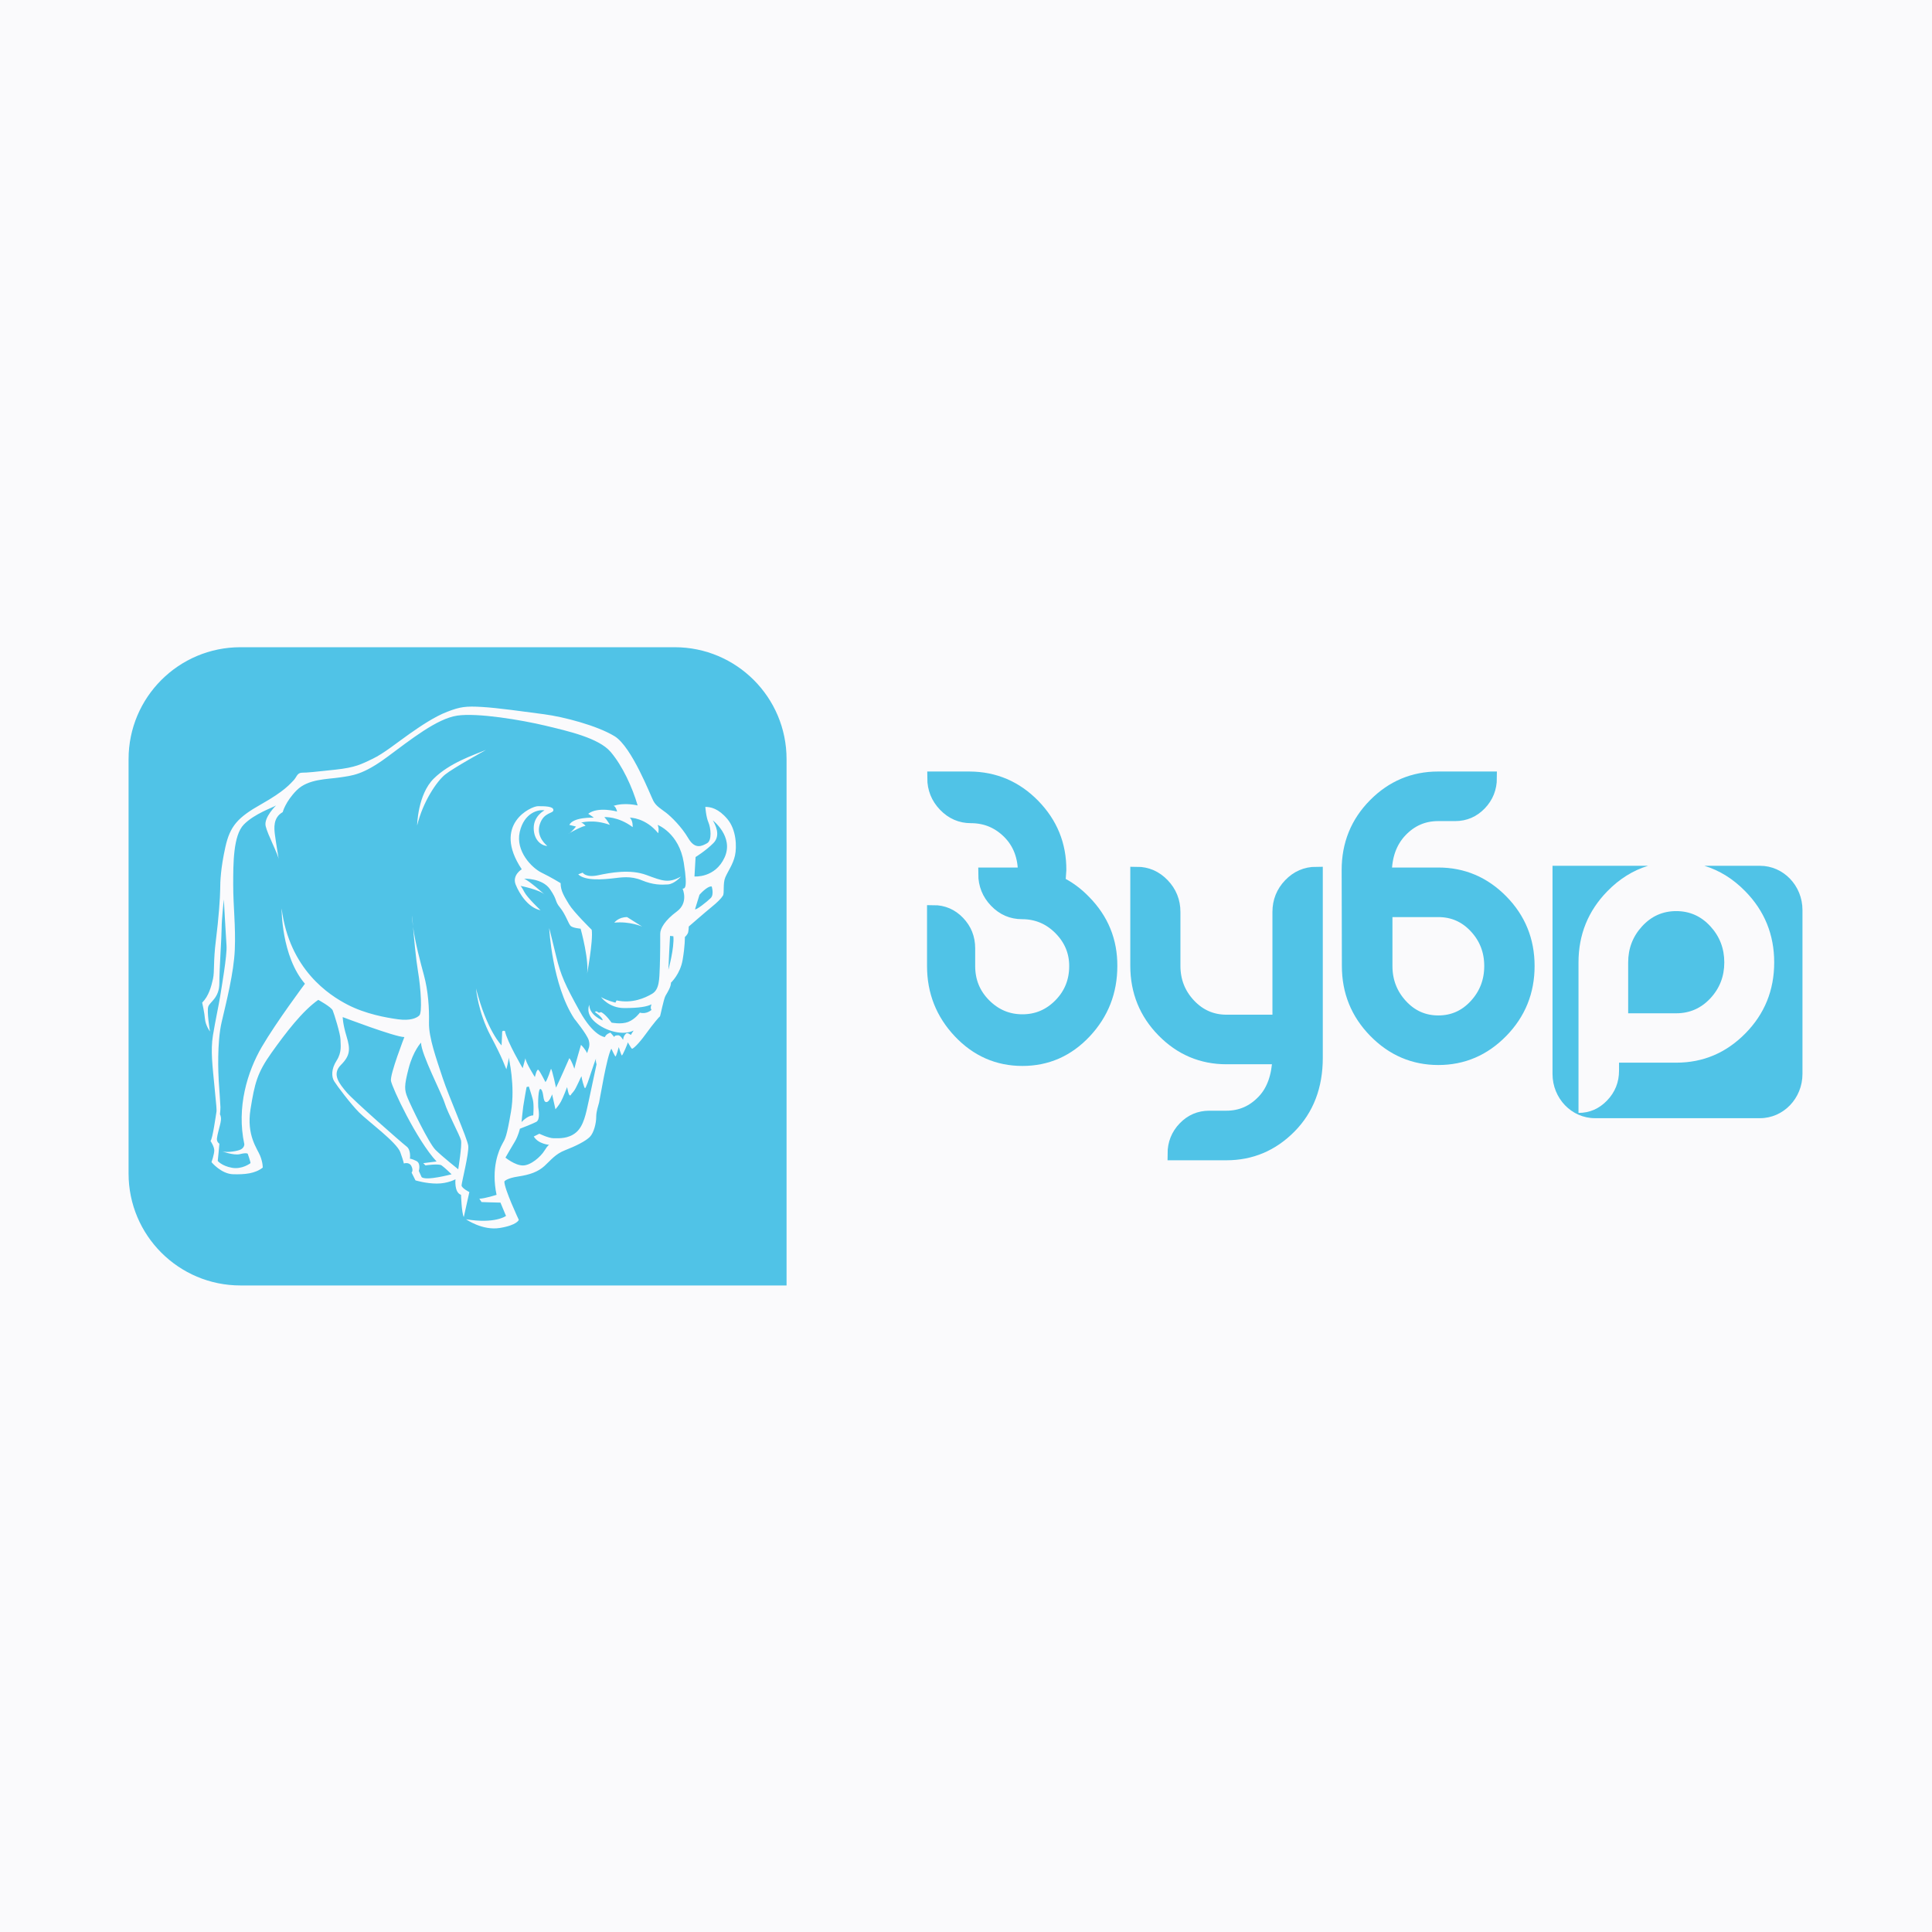 <?xml version="1.0" encoding="UTF-8"?> <svg xmlns="http://www.w3.org/2000/svg" width="600" height="600" viewBox="0 0 600 600" fill="none"><path d="M0 600H600V-9.72753e-06H0V600Z" fill="#FAFAFC"></path><path d="M318.138 271.419C318.184 266.115 316.577 261.826 313.317 258.554C310.053 255.281 306.126 253.643 301.54 253.643C298.369 253.643 295.652 252.462 293.377 250.095C291.103 247.733 289.968 244.901 289.968 241.604H301.124C308.882 241.65 315.509 244.482 320.998 250.095C326.482 255.712 329.205 262.415 329.161 270.199L328.883 274.141C331.774 275.525 334.417 277.464 336.804 279.946C342.313 285.537 345.043 292.227 344.998 300.012C344.998 307.944 342.326 314.765 336.975 320.475C331.624 326.182 325.139 329.039 317.521 329.039C309.896 329.039 303.386 326.182 297.992 320.475C292.595 314.765 289.898 307.944 289.898 300.012V283.099C292.928 283.099 295.514 284.209 297.645 286.436C299.782 288.654 300.851 291.342 300.851 294.495V300.012C300.851 304.744 302.491 308.757 305.775 312.055C309.057 315.349 312.972 317 317.521 317C322.065 317 325.953 315.349 329.193 312.055C332.431 308.757 334.05 304.744 334.05 300.012C334.05 295.524 332.417 291.643 329.161 288.366C325.897 285.094 321.97 283.46 317.38 283.46C314.212 283.46 311.491 282.274 309.221 279.912C306.947 277.545 305.807 274.713 305.807 271.419H318.138Z" fill="#50C3E7"></path><path d="M318.138 271.419C318.184 266.115 316.577 261.826 313.317 258.554C310.053 255.281 306.126 253.643 301.54 253.643C298.369 253.643 295.652 252.462 293.377 250.095C291.103 247.733 289.968 244.901 289.968 241.604H301.124C308.882 241.65 315.509 244.482 320.998 250.095C326.482 255.712 329.205 262.415 329.161 270.199L328.883 274.141C331.774 275.525 334.417 277.464 336.804 279.946C342.313 285.537 345.043 292.227 344.998 300.012C344.998 307.944 342.326 314.765 336.975 320.475C331.624 326.182 325.139 329.039 317.521 329.039C309.896 329.039 303.386 326.182 297.992 320.475C292.595 314.765 289.898 307.944 289.898 300.012V283.099C292.928 283.099 295.514 284.209 297.645 286.436C299.782 288.654 300.851 291.342 300.851 294.495V300.012C300.851 304.744 302.491 308.757 305.775 312.055C309.057 315.349 312.972 317 317.521 317C322.065 317 325.953 315.349 329.193 312.055C332.431 308.757 334.05 304.744 334.05 300.012C334.05 295.524 332.417 291.643 329.161 288.366C325.897 285.094 321.97 283.46 317.38 283.46C314.212 283.46 311.491 282.274 309.221 279.912C306.947 277.545 305.807 274.713 305.807 271.419H318.138Z" stroke="#50C3E7" stroke-width="4"></path><path d="M408.805 328.519C408.805 337.307 406.064 344.48 400.576 350.022C395.087 355.563 388.513 358.336 380.845 358.336H364.592C364.592 355.182 365.658 352.494 367.795 350.271C369.93 348.048 372.51 346.94 375.545 346.94H380.845C385.39 346.94 389.245 345.241 392.414 341.851C395.353 338.745 396.935 334.302 397.166 328.519H380.915C373.246 328.519 366.68 325.738 361.215 320.17C355.752 314.604 353.023 307.855 353.023 299.922V271.185C356.187 271.185 358.909 272.366 361.183 274.729C363.454 277.096 364.592 279.928 364.592 283.226V299.922C364.592 304.656 366.176 308.703 369.344 312.071C372.51 315.438 376.371 317.123 380.915 317.123H397.166V283.226C397.166 279.928 398.302 277.096 400.576 274.729C402.849 272.366 405.59 271.185 408.805 271.185V328.519Z" fill="#50C3E7"></path><path d="M408.805 328.519C408.805 337.307 406.064 344.48 400.576 350.022C395.087 355.563 388.513 358.336 380.845 358.336H364.592C364.592 355.182 365.658 352.494 367.795 350.271C369.93 348.048 372.51 346.94 375.545 346.94H380.845C385.39 346.94 389.245 345.241 392.414 341.851C395.353 338.745 396.935 334.302 397.167 328.519H380.915C373.246 328.519 366.68 325.738 361.215 320.17C355.752 314.604 353.023 307.855 353.023 299.922V271.185C356.187 271.185 358.909 272.366 361.183 274.729C363.454 277.096 364.592 279.928 364.592 283.226V299.922C364.592 304.656 366.176 308.703 369.344 312.071C372.51 315.438 376.371 317.123 380.915 317.123H397.167V283.226C397.167 279.928 398.302 277.096 400.576 274.729C402.849 272.366 405.59 271.185 408.805 271.185V328.519Z" stroke="#50C3E7" stroke-width="4"></path><path d="M418.672 270.198C418.672 262.217 421.413 255.457 426.901 249.916C432.384 244.374 438.964 241.601 446.631 241.601H462.883C462.883 244.754 461.817 247.443 459.68 249.666C457.547 251.884 454.961 252.997 451.931 252.997H446.631C442.087 252.997 438.217 254.682 435.025 258.047C431.836 261.417 430.241 265.87 430.241 271.418H446.699C454.319 271.418 460.873 274.199 466.359 279.765C471.848 285.333 474.59 292.081 474.59 300.009C474.59 307.942 471.848 314.716 466.359 320.33C460.873 325.943 454.319 328.75 446.699 328.75C439.075 328.75 432.509 325.943 427.002 320.33C421.494 314.716 418.741 307.942 418.741 300.009L418.672 270.198ZM430.444 282.81V300.009C430.444 304.743 432.019 308.815 435.162 312.231C438.307 315.649 442.156 317.354 446.699 317.354C451.243 317.354 455.087 315.649 458.237 312.231C461.377 308.815 462.952 304.743 462.952 300.009C462.952 295.281 461.377 291.234 458.237 287.864C455.087 284.494 451.243 282.81 446.699 282.81H430.444Z" fill="#50C3E7"></path><path d="M418.664 270.198C418.664 262.217 421.405 255.457 426.893 249.916C432.376 244.374 438.956 241.601 446.623 241.601H462.875C462.875 244.754 461.809 247.443 459.672 249.666C457.539 251.884 454.954 252.997 451.924 252.997H446.623C442.079 252.997 438.21 254.682 435.017 258.047C431.828 261.417 430.233 265.87 430.233 271.417H446.691C454.311 271.417 460.865 274.199 466.351 279.765C471.84 285.333 474.582 292.081 474.582 300.009C474.582 307.942 471.84 314.716 466.351 320.33C460.865 325.943 454.311 328.75 446.691 328.75C439.067 328.75 432.501 325.943 426.995 320.33C421.486 314.716 418.733 307.942 418.733 300.009L418.664 270.198ZM430.436 282.81V300.009C430.436 304.743 432.011 308.815 435.154 312.231C438.299 315.649 442.148 317.354 446.691 317.354C451.235 317.354 455.079 315.649 458.229 312.231C461.369 308.815 462.944 304.743 462.944 300.009C462.944 295.281 461.369 291.234 458.229 287.864C455.079 284.494 451.235 282.81 446.691 282.81H430.436Z" stroke="#50C3E7" stroke-width="4"></path><path d="M546.573 268.88H529.315C533.999 270.306 538.229 272.937 542 276.782C547.996 282.893 550.994 290.264 550.994 298.896C550.994 307.531 548.008 314.877 542.039 320.934C536.069 326.994 528.91 330.022 520.568 330.022H502.807V332.517C502.807 336.106 501.571 339.187 499.099 341.762C496.625 344.337 493.665 345.624 490.218 345.624V298.896C490.218 290.264 493.203 282.893 499.173 276.782C502.931 272.937 507.149 270.306 511.825 268.88H511.645H495.35H482.148V282.621V297.563V333.517C482.148 341.107 488.056 347.262 495.35 347.262H546.573C553.861 347.262 559.773 341.107 559.773 333.517V282.621C559.773 275.034 553.861 268.88 546.573 268.88ZM505.643 298.884V314.686H520.568C524.744 314.686 528.273 313.138 531.162 310.043C534.05 306.949 535.495 303.229 535.495 298.884C535.495 294.539 534.05 290.797 531.162 287.659C528.273 284.52 524.744 282.952 520.568 282.952C516.393 282.952 512.863 284.52 509.976 287.659C507.088 290.797 505.643 294.539 505.643 298.884Z" fill="#50C3E7"></path><path d="M185.092 328.799C185.261 328.168 184.073 331.467 183.53 333.179C182.987 334.893 181.904 338.205 181.64 337.942C181.376 337.679 180.605 334.874 180.605 334.321C180.605 333.766 178.996 338.089 177.991 339.138C176.984 340.187 177.412 340.187 176.984 340.187C176.556 340.187 176.123 337.598 176.123 337.598C176.123 337.598 174.873 340.911 174.201 342.125C173.53 343.34 172.498 344.499 172.498 344.499L171.462 339.838C171.462 339.838 170.638 342.423 169.567 342.254C168.498 342.085 168.975 339.243 168.016 338.285C167.058 337.327 167.085 343.159 167.153 343.807C167.223 344.455 167.881 347.714 166.525 348.417C165.17 349.121 161.46 350.534 161.46 350.534C161.46 350.534 160.956 352.774 159.892 354.526C158.828 356.277 156.975 359.507 156.975 359.507C156.975 359.507 159.931 361.945 162.391 361.945C164.851 361.945 167.93 359.221 169.092 357.33C170.256 355.44 170.604 355.538 170.604 355.538C170.604 355.538 167.201 355.337 165.771 352.95L167.5 352.087C167.5 352.087 170.356 353.494 171.971 353.494C173.587 353.494 176.511 353.709 178.903 351.691C181.297 349.673 181.994 345.715 182.774 342.171C183.555 338.627 185.261 330.526 185.261 330.526C185.261 330.526 184.922 329.43 185.092 328.799ZM217.229 277.887L215.849 282.374C216.194 282.717 219.63 279.988 220.726 278.894C221.821 277.797 221.023 275.298 221.023 275.298C219.593 275.124 217.229 277.887 217.229 277.887ZM165.602 346.396C165.602 346.396 165.906 343.088 165.451 341.4C164.996 339.713 164.221 337.424 164.221 337.424L163.531 337.598C163.531 337.598 162.726 341.973 162.494 343.633C162.262 345.292 161.976 348.468 161.976 348.468C161.976 348.468 163.817 346.396 165.602 346.396ZM208.087 290.653C208.087 290.653 207.569 300.326 207.569 301.175C207.569 301.175 209.466 294.384 209.121 290.76L208.087 290.653ZM107.648 339.224C109.816 341.801 124.825 354.961 126.269 356.056C127.713 357.151 127.301 359.851 127.301 359.851C127.301 359.851 127.857 359.827 129.317 360.563C130.776 361.299 130.067 363.645 130.067 363.645L130.926 365.542C132.225 366.841 140.243 364.681 140.243 364.681C140.243 364.681 138.047 362.541 137.137 361.921C136.227 361.304 132.136 361.921 132.136 361.921L131.444 361.229L135.584 360.712C129.39 354.066 121.723 337.708 121.413 335.637C121.105 333.568 125.578 322.072 125.578 322.072C122.694 322.072 106.432 315.863 106.432 315.863C106.432 315.863 106.432 317.934 107.638 321.903C108.843 325.87 108.777 327.823 105.855 330.745C102.932 333.668 105.481 336.646 107.648 339.224ZM135.24 357.091C137.323 359.174 142.31 363.128 142.31 363.128C142.31 363.128 143.518 355.712 143.175 354.159C142.831 352.606 139.086 345.754 138.111 342.603C137.137 339.451 130.757 327.31 130.757 323.795C130.757 323.795 128.311 326.368 126.901 331.807C125.494 337.245 125.556 338.425 126.585 340.941C127.614 343.459 133.158 355.009 135.24 357.091ZM209.52 201H74.681C55.491 201 39.93 216.557 39.93 235.752V364.456C39.93 383.651 55.491 399.211 74.681 399.211H166.622H209.52H244.272V364.456V326.669V235.752C244.272 216.557 228.71 201 209.52 201ZM228.255 265.697C227.661 268.411 226.091 270.524 225.257 272.454C224.425 274.386 225.034 277.274 224.508 278.158C223.981 279.041 222.694 280.308 220.924 281.736C219.156 283.164 213.9 287.743 213.9 287.743C213.9 287.743 213.869 288.852 213.709 289.545C213.55 290.237 212.692 291.021 212.692 291.021C212.692 291.021 212.763 293.639 212 298.097C211.235 302.554 208.38 305.168 208.38 305.168C208.38 306.467 207.366 308.074 206.715 309.174C206.065 310.275 205.077 315.689 204.932 315.689C204.784 315.689 202.94 317.826 200.567 321.103C198.193 324.38 196.618 325.693 196.305 325.693C195.994 325.693 194.923 323.377 194.923 323.795C194.923 324.214 193.351 327.787 193.14 327.787C192.928 327.787 192.165 325.178 192.165 325.178C192.165 325.178 191.336 328.318 191.103 328.085C190.871 327.851 189.864 325.679 189.864 325.679C188.457 327.938 186.303 341.393 186.042 342.443C185.782 343.492 185.158 345.091 185.158 346.917C185.158 348.74 184.474 351.779 183.158 353.095C181.84 354.413 178.7 355.975 175.558 357.184C172.418 358.394 171.054 360.333 169.075 362.118C167.097 363.904 164.639 364.813 160.92 365.374C157.202 365.936 156.628 366.921 156.628 366.921C156.628 369.286 161.115 378.826 161.115 378.826C161.115 378.826 160.694 380.462 155.249 381.352C149.805 382.244 144.723 378.654 144.723 378.654C153.818 380.153 157.146 377.616 157.146 377.616L155.422 373.478C154.221 373.478 149.555 373.306 149.555 373.306L148.866 372.269C150.462 372.269 154.214 371.064 154.214 371.064C152.443 362.747 154.965 357.113 155.963 355.32C156.96 353.527 157.322 353.17 158.701 345.191C160.078 337.212 157.973 328.425 157.973 328.425C157.973 329.508 157.259 332.076 157.259 332.076C156.799 331.162 156.305 329.124 152.362 321.683C148.42 314.244 147.832 306.985 147.832 306.985C151.194 320.089 155.767 324.657 155.767 324.657C155.767 324.657 155.953 321.025 155.953 320.485C155.953 319.947 156.804 320.174 156.804 320.174C157.496 323.568 162.32 331.733 162.32 331.733L163.186 328.625C163.186 329.909 166.114 334.49 166.114 334.49C166.114 334.49 166.712 331.758 167.234 332.281C167.755 332.803 169.396 336.048 169.396 336.048C169.999 335.446 171.119 331.907 171.119 331.907C171.521 332.308 172.672 337.772 172.672 337.772C173.453 336.306 176.81 328.625 176.81 328.625C177.526 329.34 178.367 331.907 178.367 331.907C178.734 330.237 180.436 324.486 180.436 324.486C181.88 325.933 182.332 327.077 182.332 327.077C182.659 325.793 183.405 324.86 182.821 323.004C182.234 321.147 178.351 316.364 178.351 316.364C171.454 305.895 170.555 288.217 170.555 288.217C170.555 288.217 171.293 291.015 172.723 296.979C174.152 302.941 175.587 306.015 180.006 313.985C184.425 321.957 187.853 322.072 187.853 322.072C188.259 321.033 189.578 320.693 189.578 320.693L190.785 322.072C190.785 321.829 190.944 321.519 191.95 321.519C192.957 321.519 193.544 323.397 193.544 322.764C193.544 322.131 193.941 321.385 194.444 320.962C194.946 320.539 195.96 321.521 195.96 321.38C195.96 321.24 196.78 320.042 196.78 320.042C193.425 321.712 188.049 320.216 184.845 317.442C181.64 314.667 183.021 312.068 183.021 312.068C183.021 315.308 187.162 316.899 187.162 316.899C187.162 315.902 184.748 314.308 184.748 314.308C184.921 314.136 185.252 313.916 185.645 314.308C186.036 314.701 186.643 314.308 186.643 314.308C188.066 314.923 189.922 317.586 189.922 317.586C189.922 317.586 192.916 318.213 195.085 317.372C197.254 316.531 198.719 314.483 198.719 314.483C200.832 315.08 202.34 313.622 202.34 313.622C201.814 313.097 202.34 311.894 202.34 311.894C200.947 312.607 198.611 313.062 193.852 313.062C189.093 313.062 186.643 309.649 186.643 309.649C188.414 310.725 191.131 311.377 191.131 311.377L191.475 310.685C196.308 311.72 200.274 309.959 202.531 308.621C204.788 307.284 204.759 304.136 204.908 300.241C205.057 296.346 205.035 291.646 205.035 289.99C205.035 288.332 206.498 285.8 210.213 283.059C213.929 280.318 211.993 276.026 211.993 276.026C212.311 275.708 213.815 277.021 212.342 267.861C210.868 258.703 204.241 256.179 204.241 256.179C204.783 257.414 204.41 258.764 204.41 258.764C200.414 253.868 195.615 253.934 195.615 253.934C196.635 254.953 196.478 256.868 196.478 256.868C191.927 253.447 187.68 253.76 187.68 253.76C188.556 254.638 189.404 256.179 189.404 256.179C184.269 254.298 180.436 255.489 180.436 255.489C181.092 255.489 181.84 256.497 181.84 256.497C180.952 256.497 178.121 258.018 176.976 258.653C176.797 258.783 176.621 258.891 176.467 258.938C176.467 258.938 176.678 258.818 176.976 258.653C177.839 258.033 178.883 256.693 178.883 256.693L176.81 256.179C178.04 253.662 184.4 253.934 184.4 253.934C184.137 253.672 182.676 252.724 182.676 252.724C185.701 250.376 191.651 252.038 191.651 252.038C191.116 250.082 190.466 250.302 190.466 250.302C193.923 249.099 198.027 250.141 198.027 250.141C196.364 244.445 193.322 237.84 189.639 233.514C185.956 229.188 176.436 227.048 169.271 225.337C162.105 223.627 148.289 221.292 141.965 222.246C135.641 223.2 127.592 229.668 120.122 235.178C112.651 240.689 109.389 240.851 105.537 241.437C101.683 242.022 95.701 241.865 92.165 245.4C88.63 248.938 87.8 252.212 87.8 252.212C84.756 253.931 85.129 257.233 85.386 259.282C85.644 261.331 86.594 267.044 86.594 267.044C86.423 265.339 83.107 259.221 82.498 256.536C81.889 253.849 85.731 250.141 85.731 250.141C84.738 250.791 79.043 252.687 75.734 256.054C72.424 259.419 72.424 268.113 72.424 274.794C72.424 281.474 73.22 287.645 72.92 294.891C72.621 302.137 70.273 311.214 68.819 317.496C67.364 323.778 67.799 333.572 67.928 335.644C68.056 337.717 68.452 342.927 68.459 343.819C68.466 344.709 68.308 346.049 68.308 346.049C68.899 347.228 68.53 348.471 68.327 349.355C68.124 350.238 67.463 352.464 67.368 353.588C67.273 354.709 68.136 355.19 68.136 355.19C68.136 355.619 67.62 360.532 67.62 360.532C67.62 360.532 68.831 362.077 72.02 362.661C75.211 363.246 77.796 361.229 77.796 361.229C77.796 360.702 76.932 358.298 76.932 358.298C76.932 358.298 76.561 357.91 74.534 358.423C72.509 358.937 68.653 357.436 68.653 357.436C69.782 358.012 72.775 357.687 74.358 357.156C75.942 356.626 75.876 355.34 75.876 355.34C73.419 343.917 76.805 332.834 81.307 325.121C85.809 317.408 94.701 305.511 94.701 305.511C87.321 296.933 87.456 282.11 87.456 282.11C89.881 301.163 102.28 309.074 107.921 312.003C113.561 314.931 120.027 316.063 123.648 316.555C127.267 317.046 129.339 316.239 130.234 315.346C131.127 314.451 130.757 307.303 129.804 301.623C129.184 297.918 128.603 291.694 128.275 287.798C128.109 286.53 127.992 285.327 127.992 284.294C127.992 284.294 128.099 285.72 128.275 287.798C128.921 292.741 130.598 298.965 131.654 302.846C132.978 307.722 133.327 313.07 133.229 317.653C133.131 322.238 135.55 328.911 137.48 334.781C139.412 340.652 145.137 353.538 145.42 355.821C145.702 358.103 143.347 367.266 143.347 368.132C143.347 368.997 145.763 370.203 145.763 370.203L144.036 377.962C143.349 376.689 143.175 371.064 143.175 371.064C141.001 370.321 141.453 366.234 141.453 366.234C141.453 366.234 139.064 367.569 135.67 367.569C132.274 367.569 129.03 366.577 129.03 366.577L127.823 364.161C127.823 364.161 128.463 363.541 127.762 362.141C127.062 360.742 125.409 361.334 125.409 361.334C125.409 361.334 125.409 360.883 124.309 357.819C123.21 354.755 114.094 348.05 111.528 345.485C108.963 342.921 104.593 337.121 103.774 335.773C102.955 334.426 102.808 332.076 104.535 329.376C106.263 326.677 105.738 324.437 105.738 322.813C105.738 321.189 103.789 314.875 103.326 313.791C102.862 312.708 98.841 310.515 98.841 310.515C93.904 313.982 88.82 320.634 84.352 326.902C79.884 333.171 79.095 336.397 77.796 344.499C76.497 352.601 79.911 356.731 80.791 358.934C81.669 361.138 81.593 362.613 81.593 362.613C79.233 364.463 76.111 364.767 72.403 364.672C68.694 364.579 65.688 360.92 65.688 360.92C65.688 360.92 66.544 358.467 66.544 357.264C66.544 356.061 65.376 354.334 65.376 354.334C66.048 353.662 67.034 346.319 67.195 345.472C67.356 344.626 67.195 343.692 66.605 337.409C66.016 331.123 65.354 326.303 66.128 321.566C66.901 316.829 67.965 312.053 68.381 309.377C68.799 306.7 70.55 296.712 70.349 293.732C70.147 290.751 69.515 279.311 69.515 279.311C69.515 279.311 68.831 285.588 68.831 288.27C68.831 290.951 68.121 300.762 68.121 305.34C68.121 309.92 65.202 311.119 64.688 312.581C64.174 314.043 65.202 320.345 65.202 320.345C65.202 320.345 63.822 318.447 63.656 316.442C63.492 314.437 62.788 311.377 62.788 311.377C64.855 309.311 65.617 306.348 66.143 303.998C66.669 301.647 66.202 298.651 67.046 292.032C67.891 285.415 68.381 278.547 68.381 276.171C68.381 273.796 68.535 269.599 69.99 263.06C71.445 256.521 73.835 253.863 81.132 249.752C88.427 245.641 90.106 243.414 91.126 242.394C92.146 241.372 92.243 239.963 93.84 239.963C95.437 239.963 97.848 239.718 104.172 239.026C110.496 238.334 112.228 237.312 115.706 235.661C119.183 234.009 123.516 230.47 127.108 227.954C130.699 225.44 134.866 222.607 138.891 221.043C142.918 219.48 144.706 219.257 149.71 219.553C154.715 219.849 162.665 220.986 168.911 221.808C175.159 222.63 185.504 225.363 190.862 228.64C196.219 231.917 202.044 247.121 202.927 248.762C203.808 250.403 205.3 251.202 206.857 252.401C208.412 253.601 211.631 256.705 213.751 260.317C215.871 263.929 218.011 262.742 219.589 261.872C221.168 261.001 220.748 257.091 219.999 255.377C219.249 253.663 219.05 250.588 219.05 250.588C220.699 250.588 223.139 251.078 225.914 254.382C228.686 257.685 228.851 262.982 228.255 265.697ZM138.225 240.553C135.695 242.606 131.395 248.826 129.547 256.35C129.547 256.35 129.7 246.735 134.706 241.802C139.712 236.869 147.119 234.473 150.939 232.888C150.939 232.888 140.756 238.5 138.225 240.553ZM169.965 262.704C168.241 262.704 165.751 260.97 165.751 257.154C165.751 253.335 169.099 251.665 169.099 251.665C167.189 251.317 162.778 252.398 161.411 258.355C160.044 264.312 165.155 269.538 168.197 271.015C171.237 272.492 174.103 274.266 174.103 274.266C174.103 276.704 175.25 278.408 176.692 280.819C178.133 283.231 183.762 288.752 183.762 288.752C184.279 292.19 182.212 303.071 182.212 303.071C183.236 298.86 180.314 288.408 180.314 288.408C180.314 288.408 177.873 288.21 177.208 287.546C176.543 286.881 175.6 283.871 173.9 281.824C172.202 279.775 173.213 279.631 170.799 276.141C168.385 272.651 162.716 272.888 162.716 272.888C164.091 273.27 169.275 277.921 169.275 277.921C167.637 276.283 161.682 275.127 161.682 275.127C161.682 275.127 162.027 275.473 162.913 277.144C163.8 278.816 167.87 282.685 167.87 282.685C164.054 281.922 161.299 277.598 160.141 274.701C158.982 271.803 162.027 269.954 162.027 269.954C152.707 255.951 164.986 250.368 167.047 250.368C169.107 250.368 171.861 250.368 171.861 251.56C171.861 252.755 168.87 252.109 167.618 256.051C166.366 259.991 169.965 262.704 169.965 262.704ZM199.327 273.387C195.811 271.932 192.925 272.498 190.299 272.786C187.672 273.075 181.726 273.686 179.569 271.531L180.952 271.008C180.952 271.008 181.894 272.635 185.726 271.822C189.558 271.008 195.676 269.861 200.734 271.732C205.793 273.603 207.608 274.371 211.484 272.218C211.484 272.218 209.481 274.529 207.419 274.669C205.356 274.808 202.842 274.843 199.327 273.387ZM199.411 287.743C199.411 287.743 195.513 286.05 190.785 286.539C190.785 286.539 191.994 284.812 194.752 284.812L199.411 287.743ZM221.369 254.773C222.063 255.983 223.983 259.402 221.542 261.843C219.101 264.283 216.02 266.156 216.02 266.156L215.675 272.196C215.675 272.196 222.063 272.761 225.024 266.296C227.986 259.833 221.369 254.773 221.369 254.773Z" fill="#50C3E7"></path></svg> 